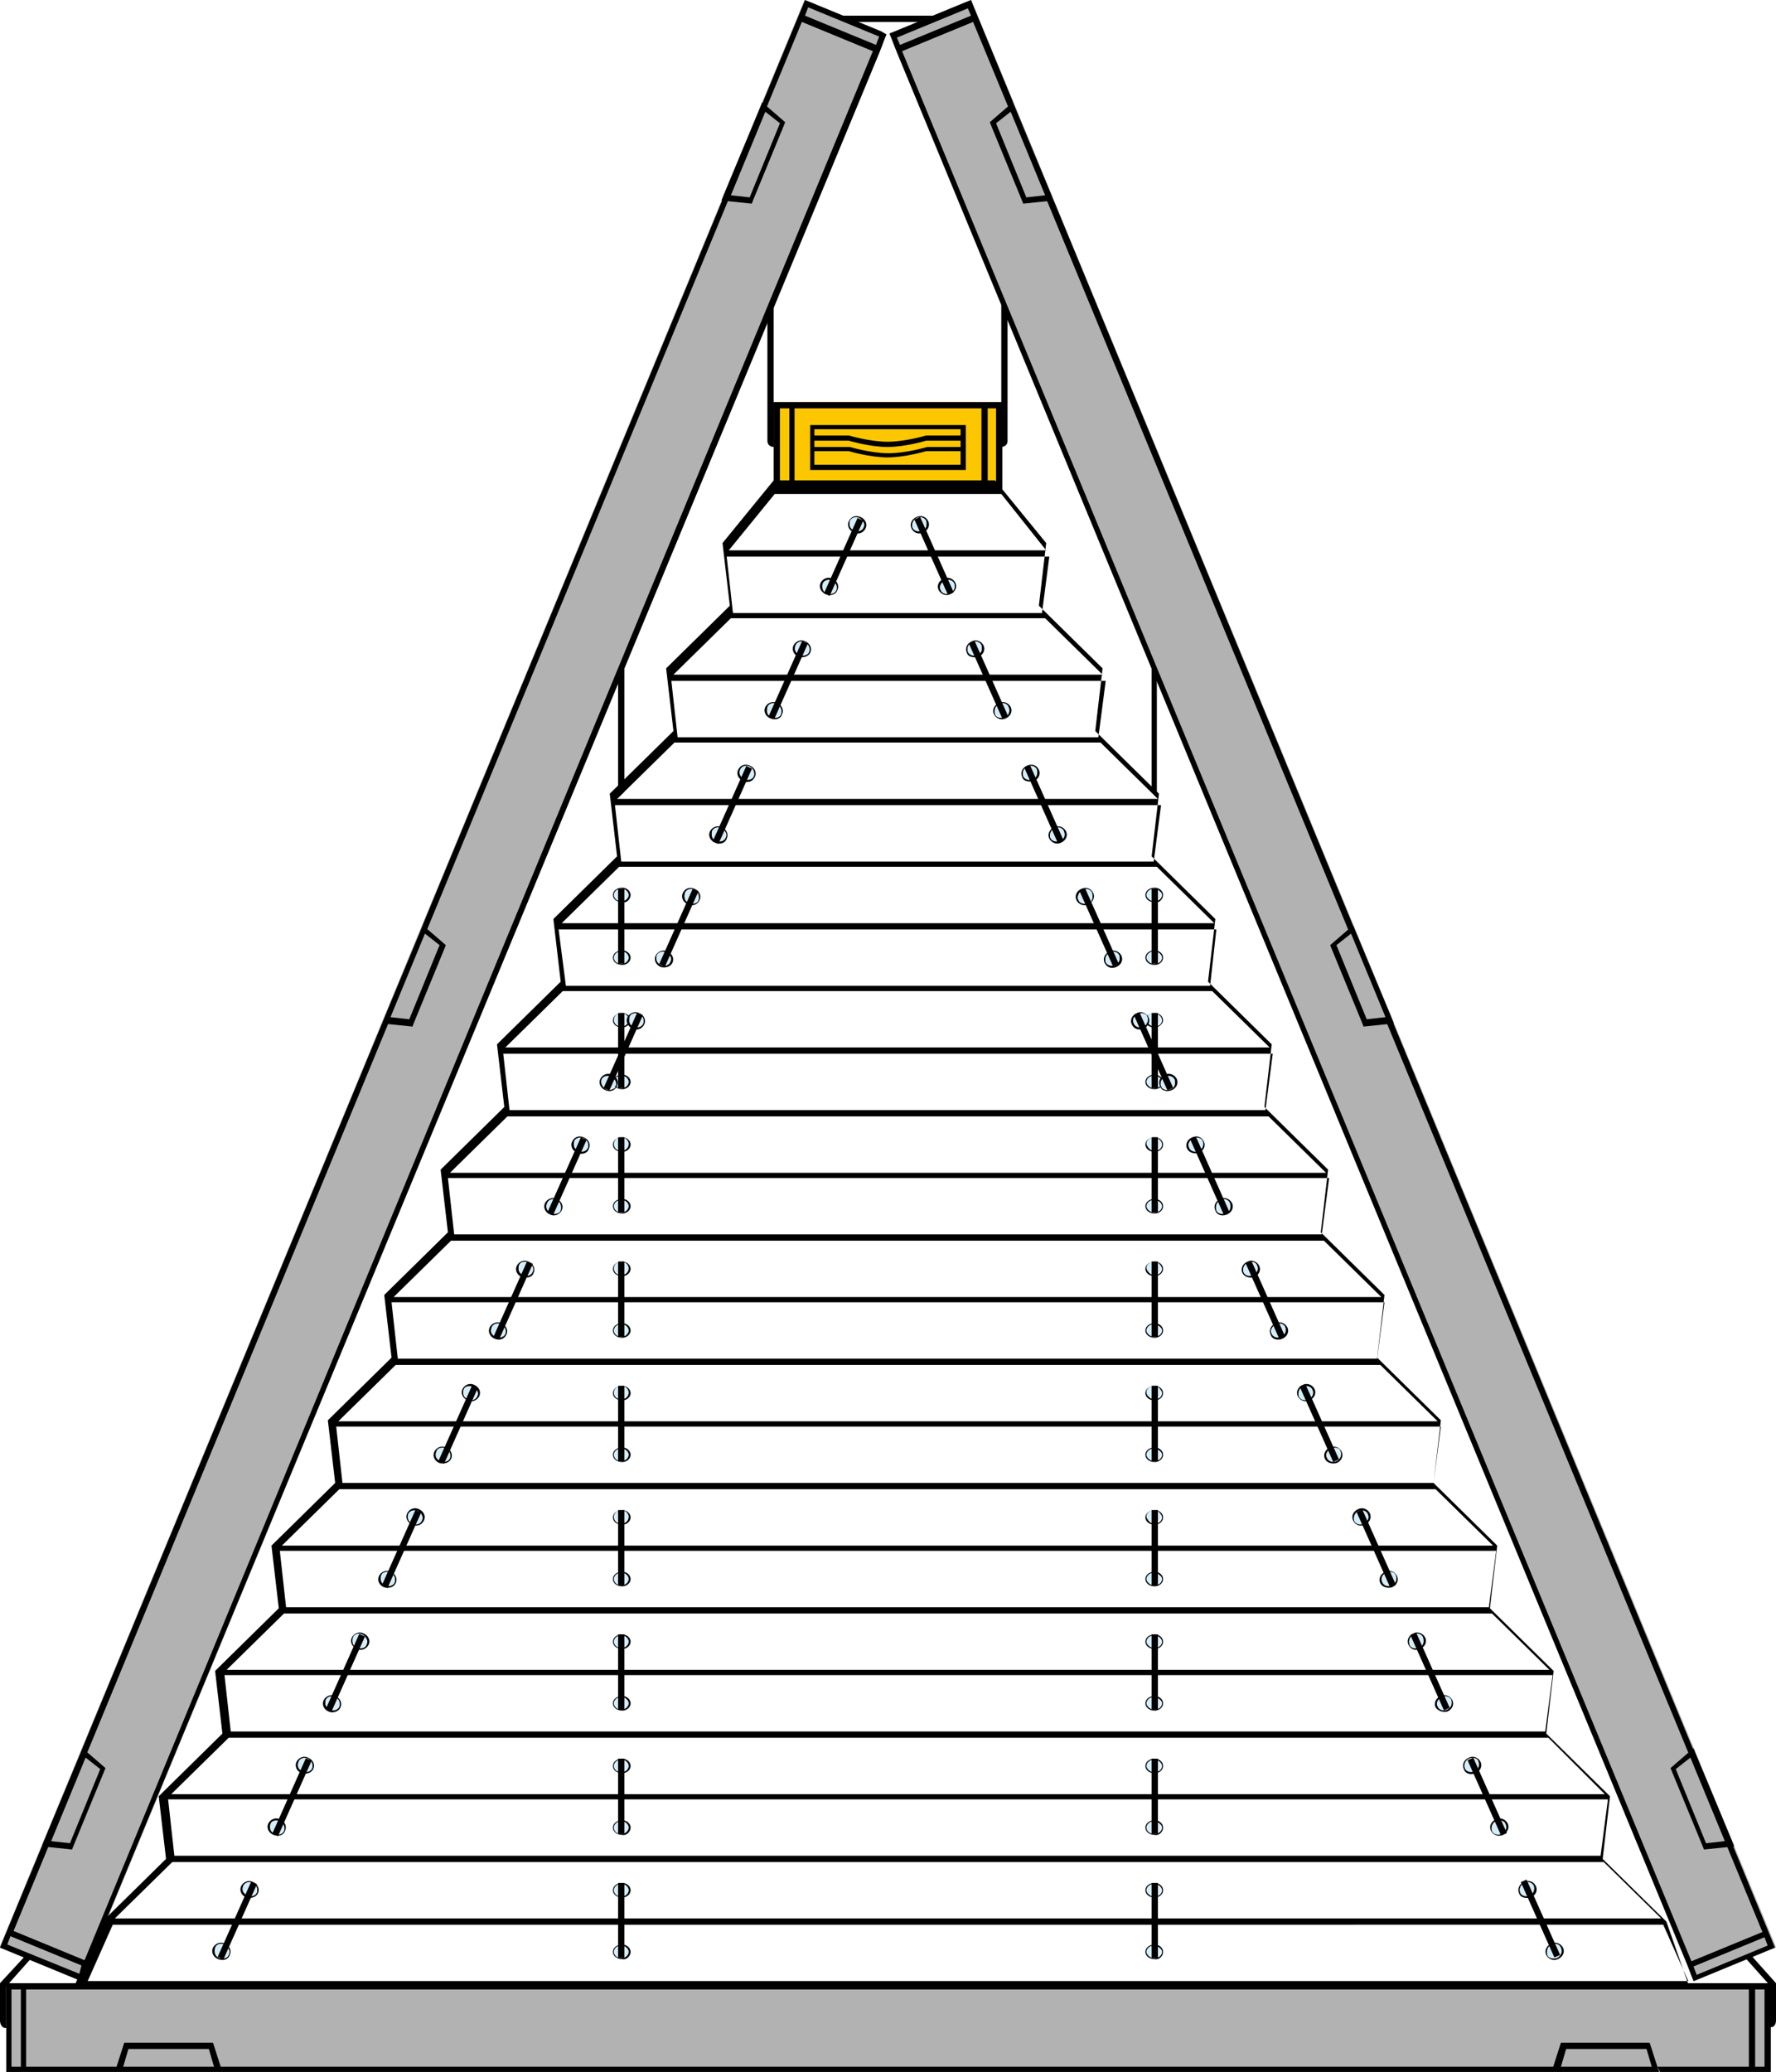 <?xml version="1.0" encoding="utf-8"?>
<!-- Generator: Adobe Illustrator 28.1.0, SVG Export Plug-In . SVG Version: 6.00 Build 0)  -->
<svg version="1.1" id="Ebene_1" xmlns="http://www.w3.org/2000/svg" xmlns:xlink="http://www.w3.org/1999/xlink" x="0px" y="0px"
	 viewBox="0 0 170.1 198.4" style="enable-background:new 0 0 170.1 198.4;" xml:space="preserve">
<style type="text/css">
	.st0{fill:#B2B2B2;}
	.st1{fill:#FDC700;}
	.st2{fill:#D4EDFB;}
</style>
<rect x="0.6" y="189.9" class="st0" width="169" height="8.5"/>
<path d="M1.1,190.5H2v7.4H1.1V190.5z M2.5,190.5h165v7.4H2.5V190.5z M168.1,190.5h0.9v7.4h-0.9V190.5z M168.9,189.9h-0.9h-0.6H2.5H2
	H1.1H0.6v0.6v7.4v0.6h0.6h167.8h0.6v-0.6v-7.4v-0.6H168.9z"/>
<polygon class="st0" points="12.5,195.6 11.1,198.4 21.3,198.4 19.9,195.6 "/>
<path d="M12.3,196.2h7.7l0.5,1.7h-8.7L12.3,196.2z M19.9,195.6h-7.4h-0.6l-0.9,2.8h0.6h9.1h0.6l-0.9-2.8H19.9z"/>
<polygon class="st0" points="150.2,195.6 148.7,198.4 159,198.4 157.5,195.6 "/>
<path d="M150,196.2h7.7l0.5,1.7h-8.7L150,196.2z M157.5,195.6h-7.4h-0.6l-0.9,2.8h0.6h9.1h0.6l-0.9-2.8H157.5z"/>
<rect x="74.1" y="38.5" class="st1" width="21.8" height="8.5"/>
<path d="M95.4,46.5h-0.8v-7.4h0.8V46.5z M74.7,39.1h0.9v7.4h-0.9V39.1z M76.1,39.1H94v7.4H76.1V39.1z M96,47.1v-0.6v-7.4v-0.6h-0.6
	H74.7h-0.6v0.6v7.4v0.6h0.6h0.9h0.6H94h0.6h0.8H96z"/>
<g>
	<path d="M92,41.1v0.6h-3.3c0,0-2,0.6-3.7,0.6c-1.7,0-3.7-0.6-3.7-0.6H78v-0.6H92z M88.8,42.8c0,0-2,0.6-3.7,0.6
		c-1.7,0-3.7-0.6-3.7-0.6H78v-0.6h3.3c0,0,2,0.6,3.7,0.6c1.7,0,3.7-0.6,3.7-0.6H92v0.6H88.8z M78,44.5v-1.3h3.3c0,0,2,0.6,3.7,0.6
		c1.7,0,3.7-0.6,3.7-0.6H92v1.3H78z M92.5,40.7H77.6v4.3h14.9L92.5,40.7L92.5,40.7z"/>
</g>
<rect x="-58.4" y="90.6" transform="matrix(0.382 -0.924 0.924 0.382 -61.453 97.902)" class="st0" width="201.8" height="8.5"/>
<path d="M0.7,186.2l0.3-0.8l6.8,2.8L7.6,189L0.7,186.2z M1.3,184.9L76.8,2.1l6.8,2.8L8.1,187.7L1.3,184.9z M77.1,1.5l0.3-0.8
	l6.8,2.8l-0.3,0.8L77.1,1.5z M77.1,0l-0.2,0.5L0.2,186L0,186.5l0.5,0.2l6.8,2.8l0.5,0.2l0.2-0.5l0.3-0.8l0.2-0.5L84.2,5.1l0.2-0.5
	l0.3-0.8l0.2-0.5L84.4,3l-6.8-2.8L77.1,0z"/>
<polygon class="st0" points="4,176.8 7.2,176.6 10,169.8 7.9,167.4 "/>
<path d="M8.2,168.3l1.4,1.1l-2.9,7.1l-1.8-0.2L8.2,168.3z M7.9,167.4l-0.2,0.5l-3.5,8.4L4,176.8l2.9,0.3l0.2-0.5l2.8-6.8l0.2-0.5
	L7.9,167.4z"/>
<polygon class="st0" points="69.1,19.2 72.3,19 75.1,12.2 73,9.8 "/>
<path d="M73.3,10.7l1.4,1.1l-2.9,7.1l-1.8-0.2L73.3,10.7z M73,9.8l-0.2,0.5l-3.5,8.4l-0.2,0.5l2.9,0.3l0.2-0.5l2.8-6.8l0.2-0.5
	L73,9.8z"/>
<polygon class="st0" points="36.6,98 39.8,97.8 42.6,90.9 40.5,88.6 "/>
<path d="M40.7,89.4l1.4,1.1l-2.9,7.1l-1.8-0.2L40.7,89.4z M40.5,88.6l-0.2,0.5l-3.5,8.4L36.6,98l2.9,0.3l0.2-0.5l2.8-6.8l0.2-0.5
	L40.5,88.6z"/>
<g>
	<path d="M73.5,29.8v12.4c0,0.6,0.6,0.6,0.6,0.6v-0.6V29.8v-0.6C73.5,29.3,73.5,29.8,73.5,29.8"/>
</g>
<polygon points="80.6,1.5 81.3,2.1 88.7,2.1 89.5,1.5 "/>
<rect x="123.4" y="-6" transform="matrix(0.924 -0.382 0.382 0.924 -26.564 55.928)" class="st0" width="8.5" height="201.8"/>
<path d="M162.2,188.3l6.8-2.8l0.3,0.8l-6.8,2.8L162.2,188.3z M86.4,4.9l6.8-2.8l75.6,182.9l-6.8,2.8L86.4,4.9z M85.9,3.6l6.8-2.8
	L93,1.5l-6.8,2.8L85.9,3.6z M93,0l-0.5,0.2L85.7,3l-0.5,0.2l0.2,0.5l0.3,0.8l0.2,0.5l75.6,182.9l0.2,0.5l0.3,0.8l0.2,0.5l0.5-0.2
	l6.8-2.8l0.5-0.2l-0.2-0.5L93.2,0.5L93,0z"/>
<polygon class="st0" points="166.1,176.8 162.9,176.6 160.1,169.8 162.2,167.4 "/>
<path d="M161.9,168.3l-1.4,1.1l2.9,7.1l1.8-0.2L161.9,168.3z M162.2,167.4l0.2,0.5l3.5,8.4l0.2,0.5l-2.9,0.3l-0.2-0.5l-2.8-6.8
	l-0.2-0.5L162.2,167.4z"/>
<polygon class="st0" points="100.9,19.2 97.8,19 95,12.2 97,9.8 "/>
<path d="M96.8,10.7l-1.4,1.1l2.9,7.1l1.8-0.2L96.8,10.7z M97,9.8l0.2,0.5l3.5,8.4l0.2,0.5L98,19.5L97.8,19L95,12.2l-0.2-0.5L97,9.8z
	"/>
<polygon class="st0" points="133.5,98 130.3,97.8 127.5,90.9 129.6,88.6 "/>
<path d="M129.4,89.4l-1.4,1.1l2.9,7.1l1.8-0.2L129.4,89.4z M129.6,88.6l0.2,0.5l3.5,8.4l0.2,0.5l-2.9,0.3l-0.2-0.5l-2.8-6.8
	l-0.2-0.5L129.6,88.6z"/>
<g>
	<path d="M170.1,193.5v-3.6l-2.5-2.8l-0.6,0.2l2.5,2.8v3.3v0.7C170.1,194.2,170.1,193.5,170.1,193.5"/>
	<path d="M2.4,187.3L0,189.9v3.6c0,0,0,0.7,0.6,0.7v-0.7v-3.3l2.4-2.7L2.4,187.3z"/>
	<path d="M96.5,29.8v12.4c0,0.6-0.6,0.6-0.6,0.6v-0.6V29.8v-0.6C96.5,29.3,96.5,29.8,96.5,29.8"/>
	<path d="M111.3,91.7c0,0.3-0.3,0.6-0.7,0.6c-0.4,0-0.7-0.3-0.7-0.6c0-0.3,0.3-0.6,0.7-0.6C110.9,91.1,111.3,91.4,111.3,91.7
		 M111.4,91.7c0-0.4-0.4-0.7-0.8-0.7c-0.5,0-0.9,0.3-0.9,0.7s0.4,0.7,0.9,0.7C111,92.4,111.4,92.1,111.4,91.7"/>
	<path class="st2" d="M110.5,92.3c0.4,0,0.7-0.3,0.7-0.6s-0.3-0.6-0.7-0.6s-0.7,0.3-0.7,0.6S110.2,92.3,110.5,92.3"/>
	<path d="M111.3,85.7c0,0.3-0.3,0.6-0.7,0.6c-0.4,0-0.7-0.3-0.7-0.6s0.3-0.6,0.7-0.6C110.9,85.2,111.3,85.4,111.3,85.7 M111.4,85.7
		c0-0.4-0.4-0.7-0.8-0.7c-0.5,0-0.9,0.3-0.9,0.7s0.4,0.7,0.9,0.7C111,86.5,111.4,86.1,111.4,85.7"/>
	<path class="st2" d="M110.5,86.3c0.4,0,0.7-0.3,0.7-0.6s-0.3-0.6-0.7-0.6s-0.7,0.3-0.7,0.6S110.2,86.3,110.5,86.3"/>
	<path d="M111.3,97.7c0,0.3-0.3,0.6-0.7,0.6c-0.4,0-0.7-0.3-0.7-0.6s0.3-0.6,0.7-0.6C110.9,97.1,111.3,97.3,111.3,97.7 M111.4,97.7
		c0-0.4-0.4-0.7-0.8-0.7c-0.5,0-0.9,0.3-0.9,0.7c0,0.4,0.4,0.7,0.9,0.7C111,98.4,111.4,98,111.4,97.7"/>
	<path class="st2" d="M110.5,98.2c0.4,0,0.7-0.3,0.7-0.6c0-0.3-0.3-0.6-0.7-0.6s-0.7,0.3-0.7,0.6C109.8,98,110.2,98.2,110.5,98.2"/>
	<path d="M111.3,109.6c0,0.3-0.3,0.6-0.7,0.6c-0.4,0-0.7-0.3-0.7-0.6s0.3-0.6,0.7-0.6C110.9,109,111.3,109.2,111.3,109.6
		 M111.4,109.6c0-0.4-0.4-0.7-0.8-0.7c-0.5,0-0.9,0.3-0.9,0.7s0.4,0.7,0.9,0.7C111,110.3,111.4,110,111.4,109.6"/>
	<path class="st2" d="M110.5,110.1c0.4,0,0.7-0.3,0.7-0.6s-0.3-0.6-0.7-0.6s-0.7,0.3-0.7,0.6S110.2,110.1,110.5,110.1"/>
	<path d="M111.3,103.6c0,0.3-0.3,0.6-0.7,0.6c-0.4,0-0.7-0.3-0.7-0.6c0-0.3,0.3-0.6,0.7-0.6C110.9,103,111.3,103.3,111.3,103.6
		 M111.4,103.6c0-0.4-0.4-0.7-0.8-0.7c-0.5,0-0.9,0.3-0.9,0.7c0,0.4,0.4,0.7,0.9,0.7C111,104.3,111.4,104,111.4,103.6"/>
	<path class="st2" d="M110.5,104.2c0.4,0,0.7-0.3,0.7-0.6c0-0.3-0.3-0.6-0.7-0.6s-0.7,0.3-0.7,0.6
		C109.8,103.9,110.2,104.2,110.5,104.2"/>
	<path d="M111.3,115.5c0,0.3-0.3,0.6-0.7,0.6c-0.4,0-0.7-0.3-0.7-0.6s0.3-0.6,0.7-0.6C110.9,114.9,111.3,115.2,111.3,115.5
		 M111.4,115.5c0-0.4-0.4-0.7-0.8-0.7c-0.5,0-0.9,0.3-0.9,0.7s0.4,0.7,0.9,0.7C111,116.2,111.4,115.9,111.4,115.5"/>
	<path class="st2" d="M110.5,116.1c0.4,0,0.7-0.3,0.7-0.6s-0.3-0.6-0.7-0.6s-0.7,0.3-0.7,0.6S110.2,116.1,110.5,116.1"/>
	<path d="M111.3,127.4c0,0.3-0.3,0.6-0.7,0.6c-0.4,0-0.7-0.3-0.7-0.6c0-0.3,0.3-0.6,0.7-0.6C110.9,126.9,111.3,127.1,111.3,127.4
		 M111.4,127.4c0-0.4-0.4-0.7-0.8-0.7c-0.5,0-0.9,0.3-0.9,0.7c0,0.4,0.4,0.7,0.9,0.7C111,128.1,111.4,127.8,111.4,127.4"/>
	<path class="st2" d="M110.5,128c0.4,0,0.7-0.3,0.7-0.6c0-0.3-0.3-0.6-0.7-0.6s-0.7,0.3-0.7,0.6C109.8,127.7,110.2,128,110.5,128"/>
	<path d="M111.3,121.5c0,0.3-0.3,0.6-0.7,0.6c-0.4,0-0.7-0.3-0.7-0.6s0.3-0.6,0.7-0.6C110.9,120.9,111.3,121.2,111.3,121.5
		 M111.4,121.5c0-0.4-0.4-0.7-0.8-0.7c-0.5,0-0.9,0.3-0.9,0.7s0.4,0.7,0.9,0.7C111,122.2,111.4,121.9,111.4,121.5"/>
	<path class="st2" d="M110.5,122c0.4,0,0.7-0.3,0.7-0.6s-0.3-0.6-0.7-0.6s-0.7,0.3-0.7,0.6S110.2,122,110.5,122"/>
	<path d="M111.3,133.4c0,0.3-0.3,0.6-0.7,0.6c-0.4,0-0.7-0.3-0.7-0.6c0-0.3,0.3-0.6,0.7-0.6C110.9,132.8,111.3,133.1,111.3,133.4
		 M111.4,133.4c0-0.4-0.4-0.7-0.8-0.7c-0.5,0-0.9,0.3-0.9,0.7c0,0.4,0.4,0.7,0.9,0.7C111,134.1,111.4,133.8,111.4,133.4"/>
	<path class="st2" d="M110.5,133.9c0.4,0,0.7-0.3,0.7-0.6c0-0.3-0.3-0.6-0.7-0.6s-0.7,0.3-0.7,0.6
		C109.8,133.7,110.2,133.9,110.5,133.9"/>
	<path d="M111.3,145.3c0,0.3-0.3,0.6-0.7,0.6c-0.4,0-0.7-0.3-0.7-0.6c0-0.3,0.3-0.6,0.7-0.6C110.9,144.7,111.3,145,111.3,145.3
		 M111.4,145.3c0-0.4-0.4-0.7-0.8-0.7c-0.5,0-0.9,0.3-0.9,0.7s0.4,0.7,0.9,0.7C111,146,111.4,145.7,111.4,145.3"/>
	<path class="st2" d="M110.5,145.8c0.4,0,0.7-0.3,0.7-0.6s-0.3-0.6-0.7-0.6s-0.7,0.3-0.7,0.6S110.2,145.8,110.5,145.8"/>
	<path d="M111.3,139.3c0,0.3-0.3,0.6-0.7,0.6c-0.4,0-0.7-0.3-0.7-0.6c0-0.3,0.3-0.6,0.7-0.6C110.9,138.8,111.3,139,111.3,139.3
		 M111.4,139.3c0-0.4-0.4-0.7-0.8-0.7c-0.5,0-0.9,0.3-0.9,0.7c0,0.4,0.4,0.7,0.9,0.7C111,140,111.4,139.7,111.4,139.3"/>
	<path class="st2" d="M110.5,139.9c0.4,0,0.7-0.3,0.7-0.6c0-0.3-0.3-0.6-0.7-0.6s-0.7,0.3-0.7,0.6
		C109.8,139.6,110.2,139.9,110.5,139.9"/>
	<path d="M111.3,151.2c0,0.3-0.3,0.6-0.7,0.6c-0.4,0-0.7-0.3-0.7-0.6s0.3-0.6,0.7-0.6C110.9,150.7,111.3,150.9,111.3,151.2
		 M111.4,151.2c0-0.4-0.4-0.7-0.8-0.7c-0.5,0-0.9,0.3-0.9,0.7s0.4,0.7,0.9,0.7C111,151.9,111.4,151.6,111.4,151.2"/>
	<path class="st2" d="M110.5,151.8c0.4,0,0.7-0.3,0.7-0.6s-0.3-0.6-0.7-0.6s-0.7,0.3-0.7,0.6S110.2,151.8,110.5,151.8"/>
	<path d="M111.3,163.1c0,0.3-0.3,0.6-0.7,0.6c-0.4,0-0.7-0.3-0.7-0.6s0.3-0.6,0.7-0.6C110.9,162.6,111.3,162.8,111.3,163.1
		 M111.4,163.1c0-0.4-0.4-0.7-0.8-0.7c-0.5,0-0.9,0.3-0.9,0.7s0.4,0.7,0.9,0.7C111,163.8,111.4,163.5,111.4,163.1"/>
	<path class="st2" d="M110.5,163.7c0.4,0,0.7-0.3,0.7-0.6c0-0.3-0.3-0.6-0.7-0.6s-0.7,0.3-0.7,0.6
		C109.8,163.4,110.2,163.7,110.5,163.7"/>
	<path d="M111.3,157.2c0,0.3-0.3,0.6-0.7,0.6c-0.4,0-0.7-0.3-0.7-0.6s0.3-0.6,0.7-0.6C110.9,156.6,111.3,156.9,111.3,157.2
		 M111.4,157.2c0-0.4-0.4-0.7-0.8-0.7c-0.5,0-0.9,0.3-0.9,0.7s0.4,0.7,0.9,0.7C111,157.9,111.4,157.6,111.4,157.2"/>
	<path class="st2" d="M110.5,157.8c0.4,0,0.7-0.3,0.7-0.6s-0.3-0.6-0.7-0.6s-0.7,0.3-0.7,0.6S110.2,157.8,110.5,157.8"/>
	<path d="M111.3,169.1c0,0.3-0.3,0.6-0.7,0.6c-0.4,0-0.7-0.3-0.7-0.6c0-0.3,0.3-0.6,0.7-0.6C110.9,168.5,111.3,168.8,111.3,169.1
		 M111.4,169.1c0-0.4-0.4-0.7-0.8-0.7c-0.5,0-0.9,0.3-0.9,0.7c0,0.4,0.4,0.7,0.9,0.7C111,169.8,111.4,169.5,111.4,169.1"/>
	<path class="st2" d="M110.5,169.7c0.4,0,0.7-0.3,0.7-0.6c0-0.3-0.3-0.6-0.7-0.6s-0.7,0.3-0.7,0.6
		C109.8,169.4,110.2,169.7,110.5,169.7"/>
	<path d="M111.3,181c0,0.3-0.3,0.6-0.7,0.6c-0.4,0-0.7-0.3-0.7-0.6c0-0.3,0.3-0.6,0.7-0.6C110.9,180.4,111.3,180.7,111.3,181
		 M111.4,181c0-0.4-0.4-0.7-0.8-0.7c-0.5,0-0.9,0.3-0.9,0.7c0,0.4,0.4,0.7,0.9,0.7C111,181.7,111.4,181.4,111.4,181"/>
	<path class="st2" d="M110.5,181.6c0.4,0,0.7-0.3,0.7-0.6c0-0.3-0.3-0.6-0.7-0.6s-0.7,0.3-0.7,0.6
		C109.8,181.3,110.2,181.6,110.5,181.6"/>
	<path d="M111.3,175c0,0.3-0.3,0.6-0.7,0.6c-0.4,0-0.7-0.3-0.7-0.6c0-0.3,0.3-0.6,0.7-0.6C110.9,174.5,111.3,174.7,111.3,175
		 M111.4,175c0-0.4-0.4-0.7-0.8-0.7c-0.5,0-0.9,0.3-0.9,0.7c0,0.4,0.4,0.7,0.9,0.7C111,175.8,111.4,175.4,111.4,175"/>
	<path class="st2" d="M110.5,175.6c0.4,0,0.7-0.3,0.7-0.6c0-0.3-0.3-0.6-0.7-0.6s-0.7,0.3-0.7,0.6
		C109.8,175.4,110.2,175.6,110.5,175.6"/>
	<path d="M111.3,186.9c0,0.3-0.3,0.6-0.7,0.6c-0.4,0-0.7-0.3-0.7-0.6s0.3-0.6,0.7-0.6C110.9,186.4,111.3,186.6,111.3,186.9
		 M111.4,186.9c0-0.4-0.4-0.7-0.8-0.7c-0.5,0-0.9,0.3-0.9,0.7s0.4,0.7,0.9,0.7C111,187.7,111.4,187.3,111.4,186.9"/>
	<path class="st2" d="M110.5,187.5c0.4,0,0.7-0.3,0.7-0.6s-0.3-0.6-0.7-0.6s-0.7,0.3-0.7,0.6S110.2,187.5,110.5,187.5"/>
</g>
<rect x="110.3" y="85.1" width="0.6" height="7.2"/>
<rect x="110.3" y="97" width="0.6" height="7.2"/>
<rect x="110.3" y="108.9" width="0.6" height="7.2"/>
<rect x="110.3" y="120.8" width="0.6" height="7.2"/>
<rect x="110.3" y="132.7" width="0.6" height="7.2"/>
<rect x="110.3" y="144.6" width="0.6" height="7.2"/>
<rect x="110.3" y="156.5" width="0.6" height="7.2"/>
<rect x="110.3" y="168.4" width="0.6" height="7.2"/>
<rect x="110.3" y="180.3" width="0.6" height="7.2"/>
<path d="M159.3,184.3l2.4,5.4H8.4l2.4-5.4H159.3z M159.1,183.7H11l5.5-5.4h137.1L159.1,183.7z M153.3,177.7H16.7l-0.6-5.4H154
	L153.3,177.7z M153.7,171.8H16.4l5.5-5.4h126.4L153.7,171.8z M148,165.8H22.1l-0.6-5.4h127.2L148,165.8z M148.4,159.9H21.7l5.5-5.4
	h115.7L148.4,159.9z M142.6,153.9H27.4l-0.6-5.4h116.5L142.6,153.9z M143,148h-116l5.5-5.4h105L143,148z M137.3,142H32.8l-0.6-5.4
	h105.8L137.3,142z M137.7,136.1H32.4l5.5-5.4h94.3L137.7,136.1z M131.9,130.1H38.1l-0.6-5.4h95.1L131.9,130.1z M132.3,124.2H37.7
	l5.5-5.4h83.6L132.3,124.2z M126.6,118.2H43.5l-0.6-5.4h84.4L126.6,118.2z M127,112.3H43.1l5.5-5.4h72.9L127,112.3z M121.2,106.3
	H48.8l-0.6-5.4h73.7L121.2,106.3z M121.6,100.3H48.4l5.5-5.4h62.2L121.6,100.3z M115.9,94.4H54.2L53.5,89h63L115.9,94.4z
	 M116.3,88.4H53.8l5.5-5.4h51.5L116.3,88.4z M110.5,82.5h-51l-0.6-5.4h52.3L110.5,82.5z M110.9,76.5H59.1l5.5-5.4h40.8L110.9,76.5z
	 M105.2,70.6H64.9l-0.6-5.4h41.6L105.2,70.6z M105.6,64.6H64.5l5.5-5.4h30.1L105.6,64.6z M99.8,58.7H70.2l-0.6-5.4h30.9L99.8,58.7z
	 M100.2,52.7H69.8l4.4-5.4h21.7L100.2,52.7z M159.6,184l-6.1-6h0l0.7-6l-6.1-6l0.7-6l-6.1-6h0l0.7-6l-6.1-6h0l0.7-6l-6.1-6h0l0.7-6
	l-6.1-6h-0.2v0l0,0h0.2l0.7-6l-6.1-6h0l0.7-6l-6.1-6h0l0.7-6l-6.1-6h0l0.7-6l-6.1-6h0l0.7-6l-6.1-6h0l0.7-6l-4.9-6H74.1l-4.9,6
	l0.7,6h0l-6.1,6l0.7,6h0l-6.1,6l0.7,6h0l-6.1,6l0.7,6h0l-6.1,6l0.7,6h0l-6.1,6l0.7,6h0.2l0,0l0,0h-0.2l-6.1,6l0.7,6h0l-6.1,6l0.7,6
	h0l-6.1,6l0.7,6h0l-6.1,6l0.7,6l-6.1,6l0.7,6h0l-6.1,6l-2.6,6h154.5L159.6,184z"/>
<g>
	<path d="M60.2,91.7c0,0.3-0.3,0.6-0.7,0.6s-0.7-0.3-0.7-0.6c0-0.3,0.3-0.6,0.7-0.6C59.9,91.1,60.2,91.4,60.2,91.7 M60.4,91.7
		c0-0.4-0.4-0.7-0.8-0.7c-0.5,0-0.9,0.3-0.9,0.7s0.4,0.7,0.9,0.7C60,92.4,60.4,92.1,60.4,91.7"/>
	<path class="st2" d="M59.5,92.3c0.4,0,0.7-0.3,0.7-0.6s-0.3-0.6-0.7-0.6s-0.7,0.3-0.7,0.6S59.1,92.3,59.5,92.3"/>
	<path d="M60.2,85.7c0,0.3-0.3,0.6-0.7,0.6s-0.7-0.3-0.7-0.6s0.3-0.6,0.7-0.6S60.2,85.4,60.2,85.7 M60.4,85.7c0-0.4-0.4-0.7-0.8-0.7
		c-0.5,0-0.9,0.3-0.9,0.7s0.4,0.7,0.9,0.7C60,86.5,60.4,86.1,60.4,85.7"/>
	<path class="st2" d="M59.5,86.3c0.4,0,0.7-0.3,0.7-0.6s-0.3-0.6-0.7-0.6s-0.7,0.3-0.7,0.6S59.1,86.3,59.5,86.3"/>
	<path d="M60.2,97.7c0,0.3-0.3,0.6-0.7,0.6s-0.7-0.3-0.7-0.6s0.3-0.6,0.7-0.6C59.9,97.1,60.2,97.3,60.2,97.7 M60.4,97.7
		c0-0.4-0.4-0.7-0.8-0.7c-0.5,0-0.9,0.3-0.9,0.7c0,0.4,0.4,0.7,0.9,0.7C60,98.4,60.4,98,60.4,97.7"/>
	<path class="st2" d="M59.5,98.2c0.4,0,0.7-0.3,0.7-0.6c0-0.3-0.3-0.6-0.7-0.6s-0.7,0.3-0.7,0.6C58.8,98,59.1,98.2,59.5,98.2"/>
	<path d="M60.2,109.6c0,0.3-0.3,0.6-0.7,0.6s-0.7-0.3-0.7-0.6s0.3-0.6,0.7-0.6C59.9,109,60.2,109.2,60.2,109.6 M60.4,109.6
		c0-0.4-0.4-0.7-0.8-0.7c-0.5,0-0.9,0.3-0.9,0.7s0.4,0.7,0.9,0.7C60,110.3,60.4,110,60.4,109.6"/>
	<path class="st2" d="M59.5,110.1c0.4,0,0.7-0.3,0.7-0.6s-0.3-0.6-0.7-0.6s-0.7,0.3-0.7,0.6S59.1,110.1,59.5,110.1"/>
	<path d="M60.2,103.6c0,0.3-0.3,0.6-0.7,0.6s-0.7-0.3-0.7-0.6c0-0.3,0.3-0.6,0.7-0.6S60.2,103.3,60.2,103.6 M60.4,103.6
		c0-0.4-0.4-0.7-0.8-0.7c-0.5,0-0.9,0.3-0.9,0.7c0,0.4,0.4,0.7,0.9,0.7C60,104.3,60.4,104,60.4,103.6"/>
	<path class="st2" d="M59.5,104.2c0.4,0,0.7-0.3,0.7-0.6c0-0.3-0.3-0.6-0.7-0.6s-0.7,0.3-0.7,0.6C58.8,103.9,59.1,104.2,59.5,104.2"
		/>
	<path d="M60.2,115.5c0,0.3-0.3,0.6-0.7,0.6s-0.7-0.3-0.7-0.6s0.3-0.6,0.7-0.6C59.9,114.9,60.2,115.2,60.2,115.5 M60.4,115.5
		c0-0.4-0.4-0.7-0.8-0.7c-0.5,0-0.9,0.3-0.9,0.7s0.4,0.7,0.9,0.7C60,116.2,60.4,115.9,60.4,115.5"/>
	<path class="st2" d="M59.5,116.1c0.4,0,0.7-0.3,0.7-0.6s-0.3-0.6-0.7-0.6s-0.7,0.3-0.7,0.6S59.1,116.1,59.5,116.1"/>
	<path d="M60.2,127.4c0,0.3-0.3,0.6-0.7,0.6s-0.7-0.3-0.7-0.6c0-0.3,0.3-0.6,0.7-0.6S60.2,127.1,60.2,127.4 M60.4,127.4
		c0-0.4-0.4-0.7-0.8-0.7c-0.5,0-0.9,0.3-0.9,0.7c0,0.4,0.4,0.7,0.9,0.7C60,128.1,60.4,127.8,60.4,127.4"/>
	<path class="st2" d="M59.5,128c0.4,0,0.7-0.3,0.7-0.6c0-0.3-0.3-0.6-0.7-0.6s-0.7,0.3-0.7,0.6C58.8,127.7,59.1,128,59.5,128"/>
	<path d="M60.2,121.5c0,0.3-0.3,0.6-0.7,0.6s-0.7-0.3-0.7-0.6s0.3-0.6,0.7-0.6C59.9,120.9,60.2,121.2,60.2,121.5 M60.4,121.5
		c0-0.4-0.4-0.7-0.8-0.7c-0.5,0-0.9,0.3-0.9,0.7s0.4,0.7,0.9,0.7C60,122.2,60.4,121.9,60.4,121.5"/>
	<path class="st2" d="M59.5,122c0.4,0,0.7-0.3,0.7-0.6s-0.3-0.6-0.7-0.6s-0.7,0.3-0.7,0.6S59.1,122,59.5,122"/>
	<path d="M60.2,133.4c0,0.3-0.3,0.6-0.7,0.6s-0.7-0.3-0.7-0.6c0-0.3,0.3-0.6,0.7-0.6C59.9,132.8,60.2,133.1,60.2,133.4 M60.4,133.4
		c0-0.4-0.4-0.7-0.8-0.7c-0.5,0-0.9,0.3-0.9,0.7c0,0.4,0.4,0.7,0.9,0.7C60,134.1,60.4,133.8,60.4,133.4"/>
	<path class="st2" d="M59.5,133.9c0.4,0,0.7-0.3,0.7-0.6c0-0.3-0.3-0.6-0.7-0.6s-0.7,0.3-0.7,0.6C58.8,133.7,59.1,133.9,59.5,133.9"
		/>
	<path d="M60.2,145.3c0,0.3-0.3,0.6-0.7,0.6s-0.7-0.3-0.7-0.6c0-0.3,0.3-0.6,0.7-0.6S60.2,145,60.2,145.3 M60.4,145.3
		c0-0.4-0.4-0.7-0.8-0.7c-0.5,0-0.9,0.3-0.9,0.7s0.4,0.7,0.9,0.7C60,146,60.4,145.7,60.4,145.3"/>
	<path class="st2" d="M59.5,145.8c0.4,0,0.7-0.3,0.7-0.6s-0.3-0.6-0.7-0.6s-0.7,0.3-0.7,0.6S59.1,145.8,59.5,145.8"/>
	<path d="M60.2,139.3c0,0.3-0.3,0.6-0.7,0.6s-0.7-0.3-0.7-0.6c0-0.3,0.3-0.6,0.7-0.6C59.9,138.8,60.2,139,60.2,139.3 M60.4,139.3
		c0-0.4-0.4-0.7-0.8-0.7c-0.5,0-0.9,0.3-0.9,0.7c0,0.4,0.4,0.7,0.9,0.7C60,140,60.4,139.7,60.4,139.3"/>
	<path class="st2" d="M59.5,139.9c0.4,0,0.7-0.3,0.7-0.6c0-0.3-0.3-0.6-0.7-0.6s-0.7,0.3-0.7,0.6C58.8,139.6,59.1,139.9,59.5,139.9"
		/>
	<path d="M60.2,151.2c0,0.3-0.3,0.6-0.7,0.6s-0.7-0.3-0.7-0.6s0.3-0.6,0.7-0.6S60.2,150.9,60.2,151.2 M60.4,151.2
		c0-0.4-0.4-0.7-0.8-0.7c-0.5,0-0.9,0.3-0.9,0.7s0.4,0.7,0.9,0.7C60,151.9,60.4,151.6,60.4,151.2"/>
	<path class="st2" d="M59.5,151.8c0.4,0,0.7-0.3,0.7-0.6s-0.3-0.6-0.7-0.6s-0.7,0.3-0.7,0.6S59.1,151.8,59.5,151.8"/>
	<path d="M60.2,163.1c0,0.3-0.3,0.6-0.7,0.6s-0.7-0.3-0.7-0.6s0.3-0.6,0.7-0.6C59.9,162.6,60.2,162.8,60.2,163.1 M60.4,163.1
		c0-0.4-0.4-0.7-0.8-0.7c-0.5,0-0.9,0.3-0.9,0.7s0.4,0.7,0.9,0.7C60,163.8,60.4,163.5,60.4,163.1"/>
	<path class="st2" d="M59.5,163.7c0.4,0,0.7-0.3,0.7-0.6c0-0.3-0.3-0.6-0.7-0.6s-0.7,0.3-0.7,0.6C58.8,163.4,59.1,163.7,59.5,163.7"
		/>
	<path d="M60.2,157.2c0,0.3-0.3,0.6-0.7,0.6s-0.7-0.3-0.7-0.6s0.3-0.6,0.7-0.6C59.9,156.6,60.2,156.9,60.2,157.2 M60.4,157.2
		c0-0.4-0.4-0.7-0.8-0.7c-0.5,0-0.9,0.3-0.9,0.7s0.4,0.7,0.9,0.7C60,157.9,60.4,157.6,60.4,157.2"/>
	<path class="st2" d="M59.5,157.8c0.4,0,0.7-0.3,0.7-0.6s-0.3-0.6-0.7-0.6s-0.7,0.3-0.7,0.6S59.1,157.8,59.5,157.8"/>
	<path d="M60.2,169.1c0,0.3-0.3,0.6-0.7,0.6s-0.7-0.3-0.7-0.6c0-0.3,0.3-0.6,0.7-0.6C59.9,168.5,60.2,168.8,60.2,169.1 M60.4,169.1
		c0-0.4-0.4-0.7-0.8-0.7c-0.5,0-0.9,0.3-0.9,0.7c0,0.4,0.4,0.7,0.9,0.7C60,169.8,60.4,169.5,60.4,169.1"/>
	<path class="st2" d="M59.5,169.7c0.4,0,0.7-0.3,0.7-0.6c0-0.3-0.3-0.6-0.7-0.6s-0.7,0.3-0.7,0.6C58.8,169.4,59.1,169.7,59.5,169.7"
		/>
	<path d="M60.2,181c0,0.3-0.3,0.6-0.7,0.6s-0.7-0.3-0.7-0.6c0-0.3,0.3-0.6,0.7-0.6C59.9,180.4,60.2,180.7,60.2,181 M60.4,181
		c0-0.4-0.4-0.7-0.8-0.7c-0.5,0-0.9,0.3-0.9,0.7c0,0.4,0.4,0.7,0.9,0.7C60,181.7,60.4,181.4,60.4,181"/>
	<path class="st2" d="M59.5,181.6c0.4,0,0.7-0.3,0.7-0.6c0-0.3-0.3-0.6-0.7-0.6s-0.7,0.3-0.7,0.6C58.8,181.3,59.1,181.6,59.5,181.6"
		/>
	<path d="M60.2,175c0,0.3-0.3,0.6-0.7,0.6s-0.7-0.3-0.7-0.6c0-0.3,0.3-0.6,0.7-0.6S60.2,174.7,60.2,175 M60.4,175
		c0-0.4-0.4-0.7-0.8-0.7c-0.5,0-0.9,0.3-0.9,0.7c0,0.4,0.4,0.7,0.9,0.7C60,175.8,60.4,175.4,60.4,175"/>
	<path class="st2" d="M59.5,175.6c0.4,0,0.7-0.3,0.7-0.6c0-0.3-0.3-0.6-0.7-0.6s-0.7,0.3-0.7,0.6C58.8,175.4,59.1,175.6,59.5,175.6"
		/>
	<path d="M60.2,186.9c0,0.3-0.3,0.6-0.7,0.6s-0.7-0.3-0.7-0.6s0.3-0.6,0.7-0.6C59.9,186.4,60.2,186.6,60.2,186.9 M60.4,186.9
		c0-0.4-0.4-0.7-0.8-0.7c-0.5,0-0.9,0.3-0.9,0.7s0.4,0.7,0.9,0.7C60,187.7,60.4,187.3,60.4,186.9"/>
	<path class="st2" d="M59.5,187.5c0.4,0,0.7-0.3,0.7-0.6s-0.3-0.6-0.7-0.6s-0.7,0.3-0.7,0.6S59.1,187.5,59.5,187.5"/>
</g>
<rect x="59.2" y="85.1" width="0.6" height="7.2"/>
<rect x="59.2" y="97" width="0.6" height="7.2"/>
<rect x="59.2" y="108.9" width="0.6" height="7.2"/>
<rect x="59.2" y="120.8" width="0.6" height="7.2"/>
<rect x="59.2" y="132.7" width="0.6" height="7.2"/>
<rect x="59.2" y="144.6" width="0.6" height="7.2"/>
<rect x="59.2" y="156.5" width="0.6" height="7.2"/>
<rect x="59.2" y="168.4" width="0.6" height="7.2"/>
<rect x="59.2" y="180.3" width="0.6" height="7.2"/>
<polygon points="59.2,64.6 59.2,76.4 59.8,75.8 59.8,63.7 "/>
<polygon points="110.3,75.8 110.8,76.4 110.8,64.6 110.3,63.7 "/>
<g>
	<path d="M64.2,92.1c-0.1,0.3-0.5,0.4-0.9,0.3c-0.4-0.2-0.5-0.5-0.4-0.9c0.1-0.3,0.5-0.4,0.9-0.3C64.2,91.4,64.4,91.8,64.2,92.1
		 M64.4,92.2c0.2-0.4,0-0.9-0.5-1.1c-0.4-0.2-0.9,0-1.1,0.4s0,0.9,0.5,1.1C63.7,92.7,64.2,92.6,64.4,92.2"/>
	<path class="st2" d="M63.3,92.4c0.4,0.2,0.8,0,0.9-0.3c0.1-0.3,0-0.7-0.4-0.9c-0.4-0.2-0.8,0-0.9,0.3C62.8,91.8,63,92.2,63.3,92.4"
		/>
	<path d="M66.9,86.2c-0.1,0.3-0.5,0.4-0.9,0.3c-0.4-0.2-0.5-0.5-0.4-0.9c0.1-0.3,0.5-0.4,0.9-0.3C66.8,85.5,67,85.9,66.9,86.2
		 M67,86.2c0.2-0.4,0-0.9-0.5-1.1s-0.9,0-1.1,0.4c-0.2,0.4,0,0.9,0.5,1.1C66.4,86.8,66.8,86.6,67,86.2"/>
	<path class="st2" d="M66,86.4c0.4,0.2,0.8,0,0.9-0.3c0.1-0.3,0-0.7-0.4-0.9c-0.4-0.2-0.8,0-0.9,0.3C65.5,85.9,65.6,86.3,66,86.4"/>
	<path d="M61.6,98c-0.1,0.3-0.5,0.4-0.9,0.3c-0.4-0.2-0.5-0.5-0.4-0.9s0.5-0.4,0.9-0.3S61.7,97.7,61.6,98 M61.7,98.1
		c0.2-0.4,0-0.9-0.5-1.1c-0.4-0.2-0.9,0-1.1,0.4c-0.2,0.4,0,0.9,0.5,1.1S61.5,98.5,61.7,98.1"/>
	<path class="st2" d="M60.7,98.3c0.4,0.2,0.8,0,0.9-0.3c0.1-0.3,0-0.7-0.4-0.9c-0.4-0.2-0.8,0-0.9,0.3
		C60.2,97.8,60.3,98.2,60.7,98.3"/>
	<path d="M56.3,109.9c-0.1,0.3-0.5,0.4-0.9,0.3c-0.4-0.2-0.5-0.5-0.4-0.9c0.1-0.3,0.5-0.4,0.9-0.3C56.3,109.2,56.4,109.6,56.3,109.9
		 M56.4,110c0.2-0.4,0-0.9-0.5-1.1s-0.9,0-1.1,0.4c-0.2,0.4,0,0.9,0.5,1.1S56.3,110.4,56.4,110"/>
	<path class="st2" d="M55.4,110.2c0.4,0.2,0.8,0,0.9-0.3c0.1-0.3,0-0.7-0.4-0.9c-0.4-0.2-0.8,0-0.9,0.3
		C54.9,109.7,55,110,55.4,110.2"/>
	<path d="M59,104c-0.1,0.3-0.5,0.4-0.9,0.3c-0.4-0.2-0.5-0.5-0.4-0.9c0.1-0.3,0.5-0.4,0.9-0.3C58.9,103.3,59.1,103.7,59,104
		 M59.1,104c0.2-0.4,0-0.9-0.5-1.1c-0.4-0.2-0.9,0-1.1,0.4c-0.2,0.4,0,0.9,0.5,1.1S58.9,104.4,59.1,104"/>
	<path class="st2" d="M58,104.3c0.4,0.2,0.8,0,0.9-0.3c0.1-0.3,0-0.7-0.4-0.9c-0.4-0.2-0.8,0-0.9,0.3
		C57.5,103.7,57.7,104.1,58,104.3"/>
	<path d="M53.7,115.9c-0.1,0.3-0.5,0.4-0.9,0.3c-0.4-0.2-0.5-0.5-0.4-0.9s0.5-0.4,0.9-0.3C53.6,115.2,53.8,115.6,53.7,115.9
		 M53.8,115.9c0.2-0.4,0-0.9-0.5-1.1c-0.4-0.2-0.9,0-1.1,0.4c-0.2,0.4,0,0.9,0.5,1.1C53.1,116.5,53.6,116.3,53.8,115.9"/>
	<path class="st2" d="M52.8,116.1c0.4,0.2,0.8,0,0.9-0.3c0.1-0.3,0-0.7-0.4-0.9c-0.4-0.2-0.8,0-0.9,0.3
		C52.2,115.6,52.4,116,52.8,116.1"/>
	<path d="M48.4,127.7c-0.1,0.3-0.5,0.4-0.9,0.3c-0.4-0.2-0.5-0.5-0.4-0.9c0.1-0.3,0.5-0.4,0.9-0.3C48.3,127.1,48.5,127.4,48.4,127.7
		 M48.5,127.8c0.2-0.4,0-0.9-0.5-1.1c-0.4-0.2-0.9,0-1.1,0.4c-0.2,0.4,0,0.9,0.5,1.1S48.3,128.2,48.5,127.8"/>
	<path class="st2" d="M47.5,128c0.4,0.2,0.8,0,0.9-0.3c0.1-0.3,0-0.7-0.4-0.9c-0.4-0.2-0.8,0-0.9,0.3
		C46.9,127.5,47.1,127.9,47.5,128"/>
	<path d="M51,121.8c-0.1,0.3-0.5,0.4-0.9,0.3c-0.4-0.2-0.5-0.5-0.4-0.9s0.5-0.4,0.9-0.3C51,121.1,51.2,121.5,51,121.8 M51.1,121.9
		c0.2-0.4,0-0.9-0.5-1.1c-0.4-0.2-0.9,0-1.1,0.4c-0.2,0.4,0,0.9,0.5,1.1C50.5,122.4,51,122.3,51.1,121.9"/>
	<path class="st2" d="M50.1,122.1c0.4,0.2,0.8,0,0.9-0.3c0.1-0.3,0-0.7-0.4-0.9c-0.4-0.2-0.8,0-0.9,0.3
		C49.6,121.5,49.8,121.9,50.1,122.1"/>
	<path d="M45.7,133.7c-0.1,0.3-0.5,0.4-0.9,0.3c-0.4-0.2-0.5-0.5-0.4-0.9s0.5-0.4,0.9-0.3C45.7,133,45.9,133.4,45.7,133.7
		 M45.9,133.7c0.2-0.4,0-0.9-0.5-1.1c-0.4-0.2-0.9,0-1.1,0.4c-0.2,0.4,0,0.9,0.5,1.1C45.2,134.3,45.7,134.1,45.9,133.7"/>
	<path class="st2" d="M44.8,134c0.4,0.2,0.8,0,0.9-0.3c0.1-0.3,0-0.7-0.4-0.9c-0.4-0.2-0.8,0-0.9,0.3
		C44.3,133.4,44.5,133.8,44.8,134"/>
	<path d="M40.4,145.6c-0.1,0.3-0.5,0.4-0.9,0.3c-0.4-0.2-0.5-0.5-0.4-0.9c0.1-0.3,0.5-0.4,0.9-0.3C40.4,144.9,40.6,145.3,40.4,145.6
		 M40.6,145.6c0.2-0.4,0-0.9-0.5-1.1c-0.4-0.2-0.9,0-1.1,0.4s0,0.9,0.5,1.1S40.4,146,40.6,145.6"/>
	<path class="st2" d="M39.5,145.9c0.4,0.2,0.8,0,0.9-0.3c0.1-0.3,0-0.7-0.4-0.9c-0.4-0.2-0.8,0-0.9,0.3
		C39,145.3,39.2,145.7,39.5,145.9"/>
	<path d="M43.1,139.6c-0.1,0.3-0.5,0.4-0.9,0.3c-0.4-0.2-0.5-0.5-0.4-0.9s0.5-0.4,0.9-0.3C43,138.9,43.2,139.3,43.1,139.6
		 M43.2,139.7c0.2-0.4,0-0.9-0.5-1.1c-0.4-0.2-0.9,0-1.1,0.4c-0.2,0.4,0,0.9,0.5,1.1C42.5,140.2,43,140.1,43.2,139.7"/>
	<path class="st2" d="M42.2,139.9c0.4,0.2,0.8,0,0.9-0.3c0.1-0.3,0-0.7-0.4-0.9c-0.4-0.2-0.8,0-0.9,0.3
		C41.6,139.4,41.8,139.8,42.2,139.9"/>
	<path d="M37.8,151.5c-0.1,0.3-0.5,0.4-0.9,0.3c-0.4-0.2-0.5-0.5-0.4-0.9s0.5-0.4,0.9-0.3C37.8,150.8,37.9,151.2,37.8,151.5
		 M37.9,151.6c0.2-0.4,0-0.9-0.5-1.1c-0.4-0.2-0.9,0-1.1,0.4s0,0.9,0.5,1.1C37.3,152.1,37.7,152,37.9,151.6"/>
	<path class="st2" d="M36.9,151.8c0.4,0.2,0.8,0,0.9-0.3c0.1-0.3,0-0.7-0.4-0.9c-0.4-0.2-0.8,0-0.9,0.3
		C36.4,151.2,36.5,151.6,36.9,151.8"/>
	<path d="M32.5,163.4c-0.1,0.3-0.5,0.4-0.9,0.3c-0.4-0.2-0.5-0.5-0.4-0.9c0.1-0.3,0.5-0.4,0.9-0.3C32.5,162.7,32.6,163.1,32.5,163.4
		 M32.6,163.5c0.2-0.4,0-0.9-0.5-1.1c-0.4-0.2-0.9,0-1.1,0.4s0,0.9,0.5,1.1S32.5,163.8,32.6,163.5"/>
	<path class="st2" d="M31.6,163.7c0.4,0.2,0.8,0,0.9-0.3c0.1-0.3,0-0.7-0.4-0.9c-0.4-0.2-0.8,0-0.9,0.3
		C31.1,163.1,31.2,163.5,31.6,163.7"/>
	<path d="M35.1,157.5c-0.1,0.3-0.5,0.4-0.9,0.3c-0.4-0.2-0.5-0.5-0.4-0.9s0.5-0.4,0.9-0.3C35.1,156.8,35.3,157.1,35.1,157.5
		 M35.3,157.5c0.2-0.4,0-0.9-0.5-1.1c-0.4-0.2-0.9,0-1.1,0.4c-0.2,0.4,0,0.9,0.5,1.1C34.6,158.1,35.1,157.9,35.3,157.5"/>
	<path class="st2" d="M34.2,157.7c0.4,0.2,0.8,0,0.9-0.3c0.1-0.3,0-0.7-0.4-0.9c-0.4-0.2-0.8,0-0.9,0.3
		C33.7,157.2,33.9,157.6,34.2,157.7"/>
	<path d="M29.9,169.3c-0.1,0.3-0.5,0.4-0.9,0.3c-0.4-0.2-0.5-0.5-0.4-0.9c0.1-0.3,0.5-0.4,0.9-0.3C29.8,168.6,30,169,29.9,169.3
		 M30,169.4c0.2-0.4,0-0.9-0.5-1.1c-0.4-0.2-0.9,0-1.1,0.4s0,0.9,0.5,1.1C29.3,169.9,29.8,169.8,30,169.4"/>
	<path class="st2" d="M29,169.6c0.4,0.2,0.8,0,0.9-0.3c0.1-0.3,0-0.7-0.4-0.9c-0.4-0.2-0.8,0-0.9,0.3
		C28.4,169.1,28.6,169.5,29,169.6"/>
	<path d="M24.6,181.2c-0.1,0.3-0.5,0.4-0.9,0.3c-0.4-0.2-0.5-0.5-0.4-0.9c0.1-0.3,0.5-0.4,0.9-0.3C24.5,180.5,24.7,180.9,24.6,181.2
		 M24.7,181.3c0.2-0.4,0-0.9-0.5-1.1c-0.4-0.2-0.9,0-1.1,0.4s0,0.9,0.5,1.1C24,181.8,24.5,181.7,24.7,181.3"/>
	<path class="st2" d="M23.7,181.5c0.4,0.2,0.8,0,0.9-0.3s0-0.7-0.4-0.9c-0.4-0.2-0.8,0-0.9,0.3C23.1,181,23.3,181.3,23.7,181.5"/>
	<path d="M27.2,175.3c-0.1,0.3-0.5,0.4-0.9,0.3c-0.4-0.2-0.5-0.5-0.4-0.9s0.5-0.4,0.9-0.3C27.2,174.6,27.3,175,27.2,175.3
		 M27.3,175.3c0.2-0.4,0-0.9-0.5-1.1c-0.4-0.2-0.9,0-1.1,0.4c-0.2,0.4,0,0.9,0.5,1.1C26.7,175.9,27.2,175.7,27.3,175.3"/>
	<path class="st2" d="M26.3,175.6c0.4,0.2,0.8,0,0.9-0.3c0.1-0.3,0-0.7-0.4-0.9c-0.4-0.2-0.8,0-0.9,0.3
		C25.8,175,26,175.4,26.3,175.6"/>
	<path d="M21.9,187.2c-0.1,0.3-0.5,0.4-0.9,0.3c-0.4-0.2-0.5-0.5-0.4-0.9c0.1-0.3,0.5-0.4,0.9-0.3C21.9,186.5,22.1,186.8,21.9,187.2
		 M22,187.2c0.2-0.4,0-0.9-0.5-1.1c-0.4-0.2-0.9,0-1.1,0.4s0,0.9,0.5,1.1C21.4,187.8,21.9,187.6,22,187.2"/>
	<path class="st2" d="M21,187.4c0.4,0.2,0.8,0,0.9-0.3c0.1-0.3,0-0.7-0.4-0.9c-0.4-0.2-0.8,0-0.9,0.3
		C20.5,186.9,20.7,187.3,21,187.4"/>
</g>
<rect x="61" y="88.6" transform="matrix(0.407 -0.914 0.914 0.407 -42.671 112.008)" width="7.9" height="0.6"/>
<rect x="55.7" y="100.4" transform="matrix(0.407 -0.914 0.914 0.407 -56.626 114.235)" width="7.9" height="0.6"/>
<rect x="50.4" y="112.3" transform="matrix(0.407 -0.913 0.913 0.407 -70.625 116.431)" width="7.9" height="0.6"/>
<rect x="45.1" y="124.2" transform="matrix(0.407 -0.914 0.914 0.407 -84.609 118.668)" width="7.9" height="0.6"/>
<rect x="39.8" y="136.1" transform="matrix(0.407 -0.914 0.914 0.407 -98.604 120.886)" width="7.9" height="0.6"/>
<rect x="34.5" y="148" transform="matrix(0.407 -0.913 0.913 0.407 -112.6 123.078)" width="7.9" height="0.6"/>
<rect x="29.2" y="159.8" transform="matrix(0.407 -0.913 0.913 0.407 -126.592 125.293)" width="7.9" height="0.6"/>
<rect x="23.9" y="171.7" transform="matrix(0.407 -0.914 0.914 0.407 -140.581 127.537)" width="7.9" height="0.6"/>
<rect x="18.7" y="183.6" transform="matrix(0.407 -0.914 0.914 0.407 -154.575 129.755)" width="7.9" height="0.6"/>
<g>
	<path d="M69.5,80.2c-0.1,0.3-0.5,0.4-0.9,0.3s-0.5-0.5-0.4-0.9c0.1-0.3,0.5-0.4,0.9-0.3C69.5,79.6,69.7,79.9,69.5,80.2 M69.6,80.3
		c0.2-0.4,0-0.9-0.5-1.1c-0.4-0.2-0.9,0-1.1,0.4c-0.2,0.4,0,0.9,0.5,1.1C69,80.9,69.5,80.7,69.6,80.3"/>
	<path class="st2" d="M68.6,80.5c0.4,0.2,0.8,0,0.9-0.3c0.1-0.3,0-0.7-0.4-0.9c-0.4-0.2-0.8,0-0.9,0.3C68.1,80,68.3,80.4,68.6,80.5"
		/>
	<path d="M72.2,74.3c-0.1,0.3-0.5,0.4-0.9,0.3c-0.4-0.2-0.5-0.5-0.4-0.9c0.1-0.3,0.5-0.4,0.9-0.3C72.1,73.6,72.3,74,72.2,74.3
		 M72.3,74.4c0.2-0.4,0-0.9-0.5-1.1s-0.9,0-1.1,0.4c-0.2,0.4,0,0.9,0.5,1.1S72.1,74.8,72.3,74.4"/>
	<path class="st2" d="M71.3,74.6c0.4,0.2,0.8,0,0.9-0.3c0.1-0.3,0-0.7-0.4-0.9c-0.4-0.2-0.8,0-0.9,0.3C70.7,74,70.9,74.4,71.3,74.6"
		/>
</g>
<rect x="66.2" y="76.7" transform="matrix(0.407 -0.913 0.913 0.407 -28.71 109.79)" width="7.9" height="0.6"/>
<g>
	<path d="M74.8,68.4c-0.1,0.3-0.5,0.4-0.9,0.3c-0.4-0.2-0.5-0.5-0.4-0.9c0.1-0.3,0.5-0.4,0.9-0.3C74.8,67.7,74.9,68.1,74.8,68.4
		 M74.9,68.4c0.2-0.4,0-0.9-0.5-1.1c-0.4-0.2-0.9,0-1.1,0.4c-0.2,0.4,0,0.9,0.5,1.1C74.3,69,74.8,68.8,74.9,68.4"/>
	<path class="st2" d="M73.9,68.6c0.4,0.2,0.8,0,0.9-0.3c0.1-0.3,0-0.7-0.4-0.9c-0.4-0.2-0.8,0-0.9,0.3
		C73.4,68.1,73.5,68.5,73.9,68.6"/>
	<path d="M77.5,62.4c-0.1,0.3-0.5,0.4-0.9,0.3s-0.5-0.5-0.4-0.9c0.1-0.3,0.5-0.4,0.9-0.3C77.4,61.7,77.6,62.1,77.5,62.4 M77.6,62.5
		c0.2-0.4,0-0.9-0.5-1.1c-0.4-0.2-0.9,0-1.1,0.4c-0.2,0.4,0,0.9,0.5,1.1C76.9,63,77.4,62.9,77.6,62.5"/>
	<path class="st2" d="M76.6,62.7c0.4,0.2,0.8,0,0.9-0.3c0.1-0.3,0-0.7-0.4-0.9c-0.4-0.2-0.8,0-0.9,0.3C76,62.2,76.2,62.5,76.6,62.7"
		/>
</g>
<rect x="71.5" y="64.8" transform="matrix(0.407 -0.914 0.914 0.407 -14.719 107.583)" width="7.9" height="0.6"/>
<g>
	<path d="M80.1,56.5c-0.1,0.3-0.5,0.4-0.9,0.3s-0.5-0.5-0.4-0.9c0.1-0.3,0.5-0.4,0.9-0.3C80.1,55.8,80.2,56.2,80.1,56.5 M80.2,56.5
		c0.2-0.4,0-0.9-0.5-1.1c-0.4-0.2-0.9,0-1.1,0.4c-0.2,0.4,0,0.9,0.5,1.1C79.6,57.1,80.1,56.9,80.2,56.5"/>
	<path class="st2" d="M79.2,56.8c0.4,0.2,0.8,0,0.9-0.3c0.1-0.3,0-0.7-0.4-0.9c-0.4-0.2-0.8,0-0.9,0.3
		C78.7,56.2,78.8,56.6,79.2,56.8"/>
	<path d="M82.7,50.5c-0.1,0.3-0.5,0.4-0.9,0.3c-0.4-0.2-0.5-0.5-0.4-0.9c0.1-0.3,0.5-0.4,0.9-0.3C82.7,49.9,82.9,50.2,82.7,50.5
		 M82.9,50.6c0.2-0.4,0-0.9-0.5-1.1s-0.9,0-1.1,0.4c-0.2,0.4,0,0.9,0.5,1.1S82.7,51,82.9,50.6"/>
	<path class="st2" d="M81.8,50.8c0.4,0.2,0.8,0,0.9-0.3c0.1-0.3,0-0.7-0.4-0.9c-0.4-0.2-0.8,0-0.9,0.3
		C81.3,50.3,81.5,50.7,81.8,50.8"/>
</g>
<rect x="76.8" y="53" transform="matrix(0.407 -0.913 0.913 0.407 -0.729 105.361)" width="7.9" height="0.6"/>
<g>
	<path d="M105.9,92.1c0.1,0.3,0.5,0.4,0.9,0.3c0.4-0.2,0.5-0.5,0.4-0.9c-0.1-0.3-0.5-0.4-0.9-0.3C106,91.4,105.8,91.8,105.9,92.1
		 M105.8,92.2c-0.2-0.4,0-0.9,0.5-1.1c0.4-0.2,0.9,0,1.1,0.4c0.2,0.4,0,0.9-0.5,1.1S106,92.6,105.8,92.2"/>
	<path class="st2" d="M106.8,92.4c-0.4,0.2-0.8,0-0.9-0.3c-0.1-0.3,0-0.7,0.4-0.9c0.4-0.2,0.8,0,0.9,0.3S107.2,92.2,106.8,92.4"/>
	<path d="M103.3,86.2c0.1,0.3,0.5,0.4,0.9,0.3s0.5-0.5,0.4-0.9c-0.1-0.3-0.5-0.4-0.9-0.3C103.3,85.5,103.1,85.9,103.3,86.2
		 M103.1,86.2c-0.2-0.4,0-0.9,0.5-1.1s0.9,0,1.1,0.4s0,0.9-0.5,1.1C103.8,86.8,103.3,86.6,103.1,86.2"/>
	<path class="st2" d="M104.2,86.4c-0.4,0.2-0.8,0-0.9-0.3c-0.1-0.3,0-0.7,0.4-0.9c0.4-0.2,0.8,0,0.9,0.3
		C104.7,85.9,104.5,86.3,104.2,86.4"/>
	<path d="M108.6,98c0.1,0.3,0.5,0.4,0.9,0.3c0.4-0.2,0.5-0.5,0.4-0.9s-0.5-0.4-0.9-0.3S108.4,97.7,108.6,98 M108.4,98.1
		c-0.2-0.4,0-0.9,0.5-1.1c0.4-0.2,0.9,0,1.1,0.4c0.2,0.4,0,0.9-0.5,1.1S108.6,98.5,108.4,98.1"/>
	<path class="st2" d="M109.5,98.3c-0.4,0.2-0.8,0-0.9-0.3c-0.1-0.3,0-0.7,0.4-0.9c0.4-0.2,0.8,0,0.9,0.3
		C110,97.8,109.8,98.2,109.5,98.3"/>
	<path d="M113.9,109.9c0.1,0.3,0.5,0.4,0.9,0.3c0.4-0.2,0.5-0.5,0.4-0.9c-0.1-0.3-0.5-0.4-0.9-0.3
		C113.9,109.2,113.7,109.6,113.9,109.9 M113.7,110c-0.2-0.4,0-0.9,0.5-1.1s0.9,0,1.1,0.4s0,0.9-0.5,1.1
		C114.4,110.5,113.9,110.4,113.7,110"/>
	<path class="st2" d="M114.8,110.2c-0.4,0.2-0.8,0-0.9-0.3s0-0.7,0.4-0.9c0.4-0.2,0.8,0,0.9,0.3C115.3,109.7,115.1,110,114.8,110.2"
		/>
	<path d="M111.2,104c0.1,0.3,0.5,0.4,0.9,0.3s0.5-0.5,0.4-0.9c-0.1-0.3-0.5-0.4-0.9-0.3C111.2,103.3,111.1,103.7,111.2,104
		 M111.1,104c-0.2-0.4,0-0.9,0.5-1.1c0.4-0.2,0.9,0,1.1,0.4s0,0.9-0.5,1.1C111.7,104.6,111.2,104.4,111.1,104"/>
	<path class="st2" d="M112.1,104.3c-0.4,0.2-0.8,0-0.9-0.3s0-0.7,0.4-0.9c0.4-0.2,0.8,0,0.9,0.3
		C112.6,103.7,112.5,104.1,112.1,104.3"/>
	<path d="M116.5,115.9c0.1,0.3,0.5,0.4,0.9,0.3c0.4-0.2,0.5-0.5,0.4-0.9s-0.5-0.4-0.9-0.3C116.5,115.2,116.4,115.6,116.5,115.9
		 M116.4,115.9c-0.2-0.4,0-0.9,0.5-1.1c0.4-0.2,0.9,0,1.1,0.4c0.2,0.4,0,0.9-0.5,1.1C117,116.5,116.5,116.3,116.4,115.9"/>
	<path class="st2" d="M117.4,116.1c-0.4,0.2-0.8,0-0.9-0.3s0-0.7,0.4-0.9c0.4-0.2,0.8,0,0.9,0.3S117.8,116,117.4,116.1"/>
	<path d="M121.8,127.7c0.1,0.3,0.5,0.4,0.9,0.3c0.4-0.2,0.5-0.5,0.4-0.9c-0.1-0.3-0.5-0.4-0.9-0.3
		C121.8,127.1,121.6,127.4,121.8,127.7 M121.7,127.8c-0.2-0.4,0-0.9,0.5-1.1c0.4-0.2,0.9,0,1.1,0.4s0,0.9-0.5,1.1
		C122.3,128.4,121.8,128.2,121.7,127.8"/>
	<path class="st2" d="M122.7,128c-0.4,0.2-0.8,0-0.9-0.3s0-0.7,0.4-0.9c0.4-0.2,0.8,0,0.9,0.3C123.2,127.5,123,127.9,122.7,128"/>
	<path d="M119.1,121.8c0.1,0.3,0.5,0.4,0.9,0.3c0.4-0.2,0.5-0.5,0.4-0.9s-0.5-0.4-0.9-0.3C119.2,121.1,119,121.5,119.1,121.8
		 M119,121.9c-0.2-0.4,0-0.9,0.5-1.1c0.4-0.2,0.9,0,1.1,0.4s0,0.9-0.5,1.1C119.7,122.4,119.2,122.3,119,121.9"/>
	<path class="st2" d="M120,122.1c-0.4,0.2-0.8,0-0.9-0.3c-0.1-0.3,0-0.7,0.4-0.9c0.4-0.2,0.8,0,0.9,0.3
		C120.6,121.5,120.4,121.9,120,122.1"/>
	<path d="M124.4,133.7c0.1,0.3,0.5,0.4,0.9,0.3c0.4-0.2,0.5-0.5,0.4-0.9c-0.1-0.3-0.5-0.4-0.9-0.3S124.3,133.4,124.4,133.7
		 M124.3,133.7c-0.2-0.4,0-0.9,0.5-1.1c0.4-0.2,0.9,0,1.1,0.4s0,0.9-0.5,1.1C125,134.3,124.5,134.1,124.3,133.7"/>
	<path class="st2" d="M125.3,134c-0.4,0.2-0.8,0-0.9-0.3s0-0.7,0.4-0.9c0.4-0.2,0.8,0,0.9,0.3C125.9,133.4,125.7,133.8,125.3,134"/>
	<path d="M129.7,145.6c0.1,0.3,0.5,0.4,0.9,0.3c0.4-0.2,0.5-0.5,0.4-0.9c-0.1-0.3-0.5-0.4-0.9-0.3
		C129.8,144.9,129.6,145.3,129.7,145.6 M129.6,145.6c-0.2-0.4,0-0.9,0.5-1.1c0.4-0.2,0.9,0,1.1,0.4s0,0.9-0.5,1.1
		S129.8,146,129.6,145.6"/>
	<path class="st2" d="M130.6,145.9c-0.4,0.2-0.8,0-0.9-0.3c-0.1-0.3,0-0.7,0.4-0.9c0.4-0.2,0.8,0,0.9,0.3
		C131.2,145.3,131,145.7,130.6,145.9"/>
	<path d="M127.1,139.6c0.1,0.3,0.5,0.4,0.9,0.3c0.4-0.2,0.5-0.5,0.4-0.9s-0.5-0.4-0.9-0.3C127.1,138.9,126.9,139.3,127.1,139.6
		 M126.9,139.7c-0.2-0.4,0-0.9,0.5-1.1c0.4-0.2,0.9,0,1.1,0.4c0.2,0.4,0,0.9-0.5,1.1C127.6,140.2,127.1,140.1,126.9,139.7"/>
	<path class="st2" d="M128,139.9c-0.4,0.2-0.8,0-0.9-0.3s0-0.7,0.4-0.9c0.4-0.2,0.8,0,0.9,0.3S128.3,139.8,128,139.9"/>
	<path d="M132.4,151.5c0.1,0.3,0.5,0.4,0.9,0.3c0.4-0.2,0.5-0.5,0.4-0.9s-0.5-0.4-0.9-0.3S132.2,151.2,132.4,151.5 M132.2,151.6
		c-0.2-0.4,0-0.9,0.5-1.1c0.4-0.2,0.9,0,1.1,0.4s0,0.9-0.5,1.1C132.9,152.1,132.4,152,132.2,151.6"/>
	<path class="st2" d="M133.3,151.8c-0.4,0.2-0.8,0-0.9-0.3s0-0.7,0.4-0.9c0.4-0.2,0.8,0,0.9,0.3
		C133.8,151.2,133.6,151.6,133.3,151.8"/>
	<path d="M137.7,163.4c0.1,0.3,0.5,0.4,0.9,0.3c0.4-0.2,0.5-0.5,0.4-0.9c-0.1-0.3-0.5-0.4-0.9-0.3
		C137.7,162.7,137.5,163.1,137.7,163.4 M137.5,163.5c-0.2-0.4,0-0.9,0.5-1.1c0.4-0.2,0.9,0,1.1,0.4s0,0.9-0.5,1.1
		C138.2,164,137.7,163.8,137.5,163.5"/>
	<path class="st2" d="M138.6,163.7c-0.4,0.2-0.8,0-0.9-0.3c-0.1-0.3,0-0.7,0.4-0.9c0.4-0.2,0.8,0,0.9,0.3
		C139.1,163.1,138.9,163.5,138.6,163.7"/>
	<path d="M135,157.5c0.1,0.3,0.5,0.4,0.9,0.3c0.4-0.2,0.5-0.5,0.4-0.9c-0.1-0.3-0.5-0.4-0.9-0.3C135,156.8,134.9,157.1,135,157.5
		 M134.9,157.5c-0.2-0.4,0-0.9,0.5-1.1c0.4-0.2,0.9,0,1.1,0.4c0.2,0.4,0,0.9-0.5,1.1C135.5,158.1,135.1,157.9,134.9,157.5"/>
	<path class="st2" d="M135.9,157.7c-0.4,0.2-0.8,0-0.9-0.3s0-0.7,0.4-0.9c0.4-0.2,0.8,0,0.9,0.3
		C136.4,157.2,136.3,157.6,135.9,157.7"/>
	<path d="M140.3,169.3c0.1,0.3,0.5,0.4,0.9,0.3c0.4-0.2,0.5-0.5,0.4-0.9s-0.5-0.4-0.9-0.3C140.3,168.6,140.2,169,140.3,169.3
		 M140.2,169.4c-0.2-0.4,0-0.9,0.5-1.1c0.4-0.2,0.9,0,1.1,0.4s0,0.9-0.5,1.1S140.3,169.8,140.2,169.4"/>
	<path class="st2" d="M141.2,169.6c-0.4,0.2-0.8,0-0.9-0.3c-0.1-0.3,0-0.7,0.4-0.9c0.4-0.2,0.8,0,0.9,0.3
		C141.7,169.1,141.6,169.5,141.2,169.6"/>
	<path d="M145.6,181.2c0.1,0.3,0.5,0.4,0.9,0.3c0.4-0.2,0.5-0.5,0.4-0.9c-0.1-0.3-0.5-0.4-0.9-0.3
		C145.6,180.5,145.5,180.9,145.6,181.2 M145.5,181.3c-0.2-0.4,0-0.9,0.5-1.1s0.9,0,1.1,0.4s0,0.9-0.5,1.1
		C146.1,181.8,145.6,181.7,145.5,181.3"/>
	<path class="st2" d="M146.5,181.5c-0.4,0.2-0.8,0-0.9-0.3s0-0.7,0.4-0.9c0.4-0.2,0.8,0,0.9,0.3C147,181,146.8,181.3,146.5,181.5"/>
	<path d="M142.9,175.3c0.1,0.3,0.5,0.4,0.9,0.3c0.4-0.2,0.5-0.5,0.4-0.9s-0.5-0.4-0.9-0.3S142.8,175,142.9,175.3 M142.8,175.3
		c-0.2-0.4,0-0.9,0.5-1.1c0.4-0.2,0.9,0,1.1,0.4c0.2,0.4,0,0.9-0.5,1.1C143.5,175.9,143,175.7,142.8,175.3"/>
	<path class="st2" d="M143.8,175.6c-0.4,0.2-0.8,0-0.9-0.3c-0.1-0.3,0-0.7,0.4-0.9s0.8,0,0.9,0.3C144.4,175,144.2,175.4,143.8,175.6
		"/>
	<path d="M148.2,187.2c0.1,0.3,0.5,0.4,0.9,0.3c0.4-0.2,0.5-0.5,0.4-0.9s-0.5-0.4-0.9-0.3C148.3,186.5,148.1,186.8,148.2,187.2
		 M148.1,187.2c-0.2-0.4,0-0.9,0.5-1.1c0.4-0.2,0.9,0,1.1,0.4s0,0.9-0.5,1.1C148.8,187.8,148.3,187.6,148.1,187.2"/>
	<path class="st2" d="M149.1,187.4c-0.4,0.2-0.8,0-0.9-0.3s0-0.7,0.4-0.9c0.4-0.2,0.8,0,0.9,0.3
		C149.7,186.9,149.5,187.3,149.1,187.4"/>
</g>
<rect x="105" y="84.9" transform="matrix(0.913 -0.407 0.407 0.913 -27.047 50.503)" width="0.6" height="7.9"/>
<rect x="110.2" y="96.8" transform="matrix(0.913 -0.407 0.407 0.913 -31.413 53.67)" width="0.6" height="7.9"/>
<rect x="115.5" y="108.6" transform="matrix(0.914 -0.407 0.407 0.914 -35.778 56.833)" width="0.6" height="7.9"/>
<rect x="120.8" y="120.5" transform="matrix(0.914 -0.407 0.407 0.914 -40.15 59.995)" width="0.6" height="7.9"/>
<rect x="126.1" y="132.4" transform="matrix(0.913 -0.407 0.407 0.913 -44.541 63.211)" width="0.6" height="7.9"/>
<rect x="131.4" y="144.3" transform="matrix(0.914 -0.407 0.407 0.914 -48.902 66.368)" width="0.6" height="7.9"/>
<rect x="136.7" y="156.2" transform="matrix(0.913 -0.407 0.407 0.913 -53.298 69.589)" width="0.6" height="7.9"/>
<rect x="142" y="168.1" transform="matrix(0.914 -0.407 0.407 0.914 -57.645 72.704)" width="0.6" height="7.9"/>
<rect x="147.3" y="179.9" transform="matrix(0.913 -0.407 0.407 0.913 -62.045 75.928)" width="0.6" height="7.9"/>
<g>
	<path d="M100.6,80.2c0.1,0.3,0.5,0.4,0.9,0.3c0.4-0.2,0.5-0.5,0.4-0.9c-0.1-0.3-0.5-0.4-0.9-0.3C100.7,79.6,100.5,79.9,100.6,80.2
		 M100.5,80.3c-0.2-0.4,0-0.9,0.5-1.1c0.4-0.2,0.9,0,1.1,0.4c0.2,0.4,0,0.9-0.5,1.1C101.2,80.9,100.7,80.7,100.5,80.3"/>
	<path class="st2" d="M101.5,80.5c-0.4,0.2-0.8,0-0.9-0.3c-0.1-0.3,0-0.7,0.4-0.9c0.4-0.2,0.8,0,0.9,0.3
		C102.1,80,101.9,80.4,101.5,80.5"/>
	<path d="M98,74.3c0.1,0.3,0.5,0.4,0.9,0.3s0.5-0.5,0.4-0.9c-0.1-0.3-0.5-0.4-0.9-0.3C98,73.6,97.9,74,98,74.3 M97.9,74.4
		c-0.2-0.4,0-0.9,0.5-1.1s0.9,0,1.1,0.4c0.2,0.4,0,0.9-0.5,1.1C98.5,74.9,98,74.8,97.9,74.4"/>
	<path class="st2" d="M98.9,74.6c-0.4,0.2-0.8,0-0.9-0.3c-0.1-0.3,0-0.7,0.4-0.9c0.4-0.2,0.8,0,0.9,0.3C99.4,74,99.3,74.4,98.9,74.6
		"/>
</g>
<rect x="99.7" y="73.1" transform="matrix(0.913 -0.407 0.407 0.913 -22.682 47.331)" width="0.6" height="7.9"/>
<g>
	<path d="M95.3,68.4c0.1,0.3,0.5,0.4,0.9,0.3s0.5-0.5,0.4-0.9c-0.1-0.3-0.5-0.4-0.9-0.3C95.4,67.7,95.2,68.1,95.3,68.4 M95.2,68.4
		c-0.2-0.4,0-0.9,0.5-1.1c0.4-0.2,0.9,0,1.1,0.4c0.2,0.4,0,0.9-0.5,1.1C95.9,69,95.4,68.8,95.2,68.4"/>
	<path class="st2" d="M96.2,68.6c-0.4,0.2-0.8,0-0.9-0.3c-0.1-0.3,0-0.7,0.4-0.9c0.4-0.2,0.8,0,0.9,0.3
		C96.8,68.1,96.6,68.5,96.2,68.6"/>
	<path d="M92.7,62.4c0.1,0.3,0.5,0.4,0.9,0.3s0.5-0.5,0.4-0.9c-0.1-0.3-0.5-0.4-0.9-0.3C92.7,61.7,92.6,62.1,92.7,62.4 M92.6,62.5
		c-0.2-0.4,0-0.9,0.5-1.1c0.4-0.2,0.9,0,1.1,0.4c0.2,0.4,0,0.9-0.5,1.1C93.2,63,92.7,62.9,92.6,62.5"/>
	<path class="st2" d="M93.6,62.7c-0.4,0.2-0.8,0-0.9-0.3c-0.1-0.3,0-0.7,0.4-0.9c0.4-0.2,0.8,0,0.9,0.3C94.1,62.2,94,62.5,93.6,62.7
		"/>
</g>
<rect x="94.4" y="61.2" transform="matrix(0.913 -0.407 0.407 0.913 -18.305 44.151)" width="0.6" height="7.9"/>
<g>
	<path d="M90.1,56.5c0.1,0.3,0.5,0.4,0.9,0.3c0.4-0.2,0.5-0.5,0.4-0.9c-0.1-0.3-0.5-0.4-0.9-0.3C90.1,55.8,89.9,56.2,90.1,56.5
		 M89.9,56.5c-0.2-0.4,0-0.9,0.5-1.1c0.4-0.2,0.9,0,1.1,0.4c0.2,0.4,0,0.9-0.5,1.1C90.6,57.1,90.1,56.9,89.9,56.5"/>
	<path class="st2" d="M91,56.8c-0.4,0.2-0.8,0-0.9-0.3c-0.1-0.3,0-0.7,0.4-0.9c0.4-0.2,0.8,0,0.9,0.3C91.5,56.2,91.3,56.6,91,56.8"
		/>
	<path d="M87.4,50.5c0.1,0.3,0.5,0.4,0.9,0.3s0.5-0.5,0.4-0.9c-0.1-0.3-0.5-0.4-0.9-0.3C87.5,49.9,87.3,50.2,87.4,50.5 M87.3,50.6
		c-0.2-0.4,0-0.9,0.5-1.1s0.9,0,1.1,0.4c0.2,0.4,0,0.9-0.5,1.1C87.9,51.2,87.5,51,87.3,50.6"/>
	<path class="st2" d="M88.3,50.8c-0.4,0.2-0.8,0-0.9-0.3c-0.1-0.3,0-0.7,0.4-0.9c0.4-0.2,0.8,0,0.9,0.3
		C88.8,50.3,88.7,50.7,88.3,50.8"/>
</g>
<rect x="89.1" y="49.3" transform="matrix(0.914 -0.407 0.407 0.914 -13.926 40.947)" width="0.6" height="7.9"/>
</svg>
